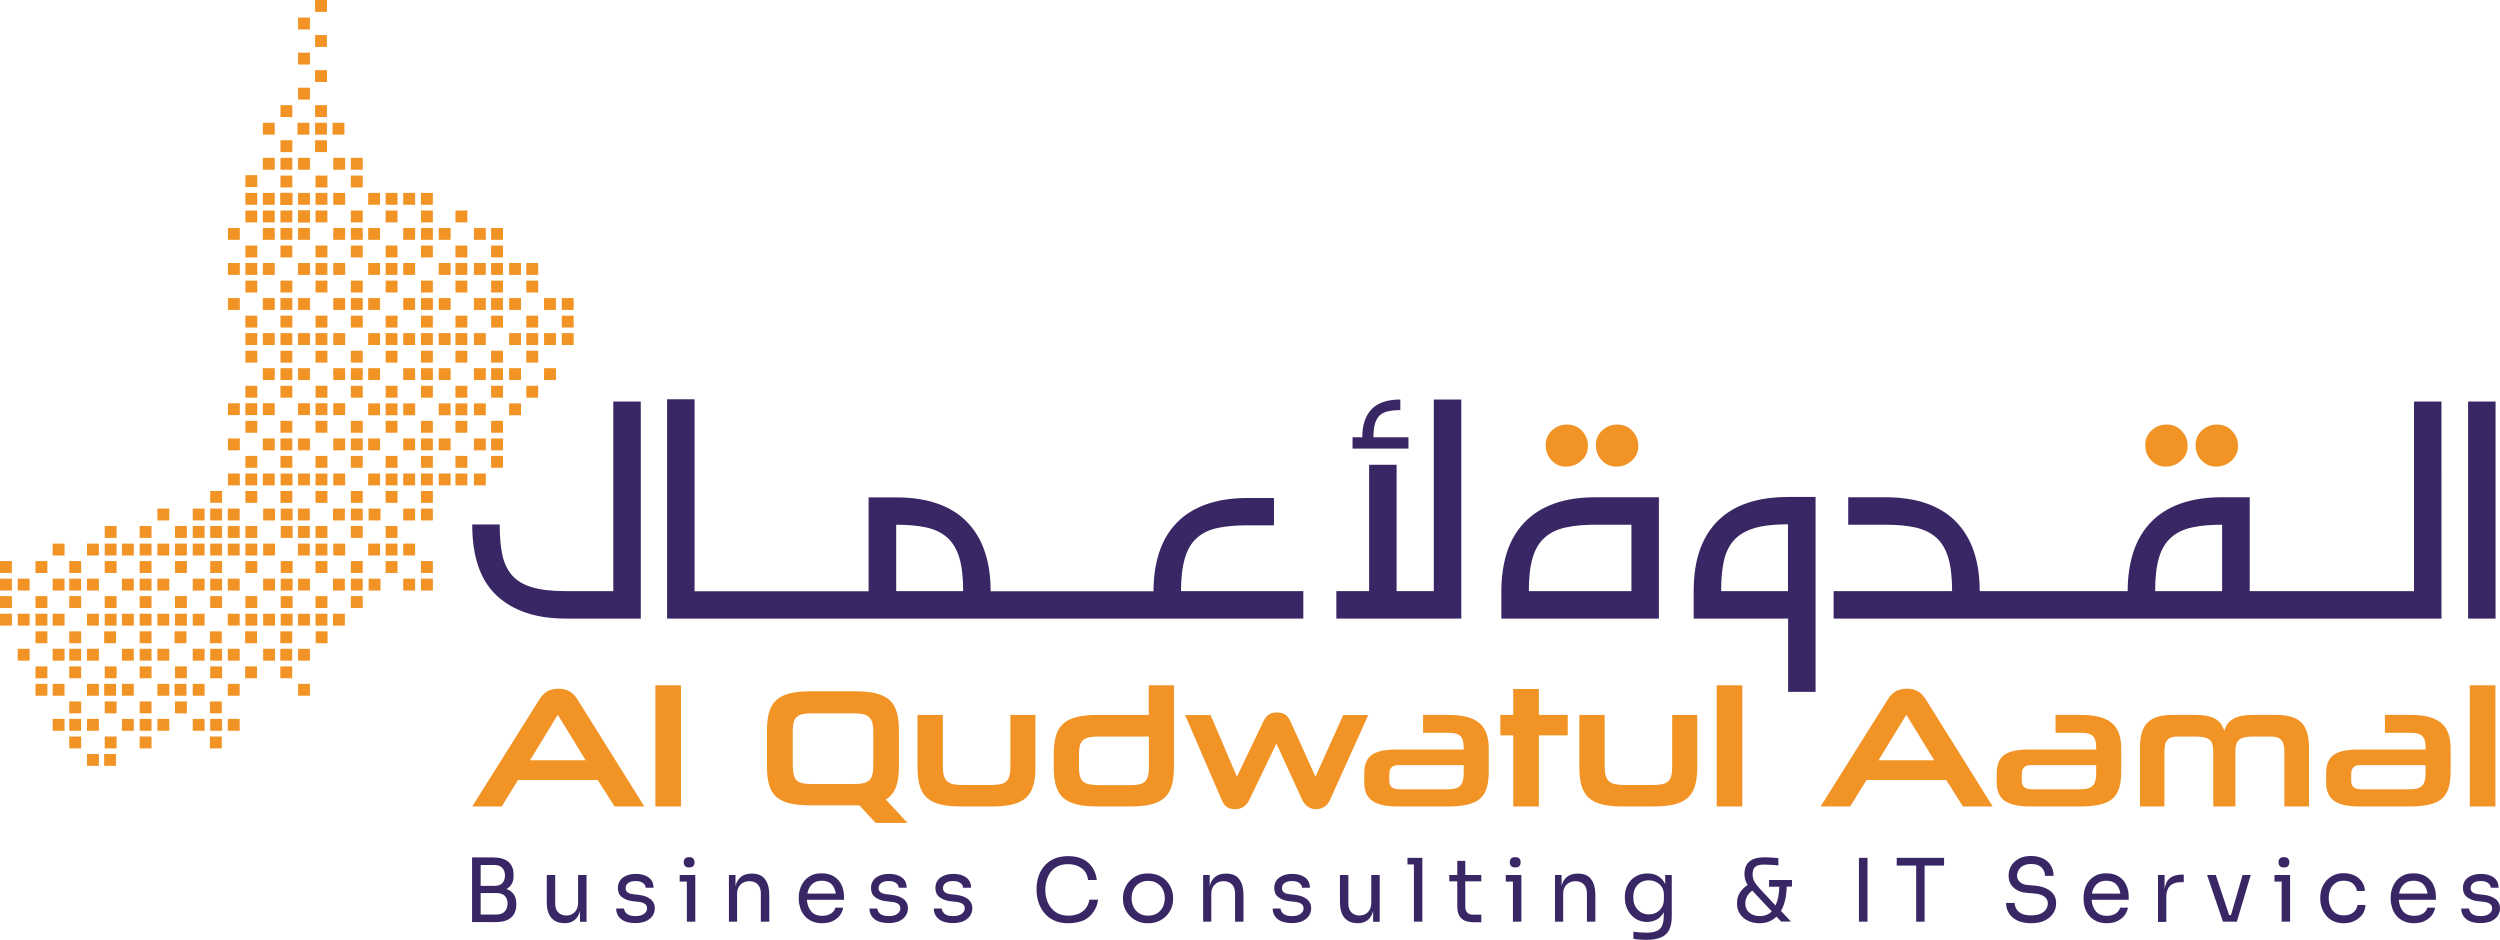 <svg xmlns="http://www.w3.org/2000/svg" xmlns:xlink="http://www.w3.org/1999/xlink" id="Layer_1" x="0px" y="0px" viewBox="0 0 174.71 65.68" style="enable-background:new 0 0 174.71 65.68;" xml:space="preserve"><style type="text/css">	.st0{fill:#F29325;}	.st1{fill:#392765;}</style><g>	<g>		<rect x="22.02" y="4.9" class="st0" width="0.83" height="0.83"></rect>		<rect x="22.02" y="2.45" class="st0" width="0.83" height="0.83"></rect>		<rect x="22.02" class="st0" width="0.83" height="0.83"></rect>		<g>			<g>				<rect x="22.02" y="7.35" class="st0" width="0.83" height="0.83"></rect>				<rect x="19.6" y="7.35" class="st0" width="0.83" height="0.83"></rect>			</g>		</g>		<rect x="20.83" y="6.13" class="st0" width="0.83" height="0.83"></rect>		<rect x="20.83" y="3.68" class="st0" width="0.83" height="0.83"></rect>		<rect x="20.83" y="1.23" class="st0" width="0.83" height="0.83"></rect>		<g>			<g>				<rect x="22.02" y="8.58" class="st0" width="0.83" height="0.83"></rect>				<g>					<rect x="23.24" y="8.58" class="st0" width="0.83" height="0.83"></rect>					<rect x="20.79" y="8.58" class="st0" width="0.83" height="0.83"></rect>					<rect x="18.37" y="8.58" class="st0" width="0.83" height="0.83"></rect>				</g>			</g>		</g>		<g>			<g>				<rect x="22.02" y="9.8" class="st0" width="0.83" height="0.83"></rect>				<rect x="19.6" y="9.8" class="st0" width="0.83" height="0.83"></rect>			</g>		</g>		<g>			<g>				<rect x="19.6" y="11.03" class="st0" width="0.83" height="0.83"></rect>				<rect x="20.83" y="11.03" class="st0" width="0.83" height="0.83"></rect>				<rect x="18.37" y="11.03" class="st0" width="0.83" height="0.83"></rect>				<rect x="24.52" y="11.03" class="st0" width="0.83" height="0.83"></rect>				<rect x="23.29" y="11.03" class="st0" width="0.83" height="0.83"></rect>			</g>		</g>		<g>			<g>				<rect x="19.6" y="17.16" class="st0" width="0.83" height="0.83"></rect>				<rect x="22.05" y="17.16" class="st0" width="0.83" height="0.83"></rect>				<rect x="24.52" y="17.16" class="st0" width="0.83" height="0.83"></rect>				<rect x="26.95" y="17.16" class="st0" width="0.83" height="0.83"></rect>				<rect x="29.42" y="17.16" class="st0" width="0.83" height="0.83"></rect>				<rect x="31.83" y="17.16" class="st0" width="0.83" height="0.83"></rect>				<rect x="34.32" y="17.16" class="st0" width="0.83" height="0.83"></rect>				<rect x="17.15" y="17.16" class="st0" width="0.83" height="0.83"></rect>			</g>		</g>		<g>			<g>				<rect x="15.93" y="20.83" class="st0" width="0.83" height="0.83"></rect>				<rect x="18.37" y="20.83" class="st0" width="0.83" height="0.83"></rect>				<rect x="19.6" y="20.83" class="st0" width="0.83" height="0.83"></rect>				<rect x="20.83" y="20.83" class="st0" width="0.83" height="0.83"></rect>				<rect x="23.29" y="20.83" class="st0" width="0.83" height="0.83"></rect>				<rect x="24.52" y="20.83" class="st0" width="0.83" height="0.83"></rect>				<rect x="25.73" y="20.83" class="st0" width="0.83" height="0.83"></rect>				<rect x="28.18" y="20.83" class="st0" width="0.83" height="0.83"></rect>				<rect x="29.42" y="20.83" class="st0" width="0.83" height="0.83"></rect>				<rect x="30.66" y="20.83" class="st0" width="0.83" height="0.83"></rect>				<rect x="33.12" y="20.83" class="st0" width="0.83" height="0.83"></rect>				<rect x="34.32" y="20.83" class="st0" width="0.83" height="0.83"></rect>				<rect x="35.58" y="20.83" class="st0" width="0.83" height="0.83"></rect>				<rect x="38.02" y="20.83" class="st0" width="0.83" height="0.83"></rect>				<rect x="39.26" y="20.83" class="st0" width="0.83" height="0.83"></rect>			</g>		</g>		<g>			<g>				<rect x="18.37" y="23.28" class="st0" width="0.83" height="0.83"></rect>				<rect x="17.15" y="23.28" class="st0" width="0.83" height="0.83"></rect>				<rect x="19.6" y="23.28" class="st0" width="0.83" height="0.83"></rect>				<rect x="20.83" y="23.28" class="st0" width="0.83" height="0.83"></rect>				<rect x="23.29" y="23.28" class="st0" width="0.83" height="0.83"></rect>				<rect x="22.05" y="23.28" class="st0" width="0.83" height="0.83"></rect>				<rect x="25.73" y="23.28" class="st0" width="0.83" height="0.83"></rect>				<rect x="28.18" y="23.28" class="st0" width="0.83" height="0.83"></rect>				<rect x="26.95" y="23.28" class="st0" width="0.83" height="0.83"></rect>				<rect x="29.42" y="23.28" class="st0" width="0.83" height="0.83"></rect>				<rect x="30.66" y="23.28" class="st0" width="0.83" height="0.83"></rect>				<rect x="33.12" y="23.28" class="st0" width="0.83" height="0.83"></rect>				<rect x="31.83" y="23.28" class="st0" width="0.83" height="0.83"></rect>				<rect x="35.58" y="23.28" class="st0" width="0.83" height="0.83"></rect>				<rect x="38.02" y="23.28" class="st0" width="0.83" height="0.83"></rect>				<rect x="36.78" y="23.28" class="st0" width="0.83" height="0.83"></rect>				<rect x="39.26" y="23.28" class="st0" width="0.83" height="0.83"></rect>			</g>		</g>		<g>			<g>				<rect x="18.37" y="28.18" class="st0" width="0.83" height="0.83"></rect>				<rect x="17.15" y="28.18" class="st0" width="0.83" height="0.83"></rect>				<rect x="15.93" y="28.18" class="st0" width="0.83" height="0.83"></rect>				<rect x="20.83" y="28.18" class="st0" width="0.83" height="0.83"></rect>				<rect x="23.29" y="28.18" class="st0" width="0.83" height="0.83"></rect>				<rect x="22.05" y="28.18" class="st0" width="0.83" height="0.83"></rect>				<rect x="25.73" y="28.19" class="st0" width="0.83" height="0.83"></rect>				<rect x="28.18" y="28.19" class="st0" width="0.83" height="0.83"></rect>				<rect x="26.95" y="28.19" class="st0" width="0.83" height="0.83"></rect>				<rect x="30.66" y="28.19" class="st0" width="0.83" height="0.83"></rect>				<rect x="33.12" y="28.19" class="st0" width="0.83" height="0.83"></rect>				<rect x="31.83" y="28.19" class="st0" width="0.83" height="0.83"></rect>				<rect x="35.58" y="28.19" class="st0" width="0.83" height="0.83"></rect>			</g>		</g>		<g>			<g>				<rect x="13.47" y="35.54" class="st0" width="0.83" height="0.83"></rect>				<rect x="11" y="35.54" class="st0" width="0.83" height="0.83"></rect>				<rect x="15.92" y="35.54" class="st0" width="0.83" height="0.83"></rect>				<rect x="14.69" y="35.54" class="st0" width="0.83" height="0.83"></rect>				<rect x="18.39" y="35.54" class="st0" width="0.83" height="0.83"></rect>				<rect x="20.82" y="35.54" class="st0" width="0.83" height="0.83"></rect>				<rect x="19.62" y="35.54" class="st0" width="0.83" height="0.83"></rect>				<rect x="23.27" y="35.54" class="st0" width="0.83" height="0.83"></rect>				<rect x="25.76" y="35.54" class="st0" width="0.83" height="0.83"></rect>				<rect x="24.52" y="35.54" class="st0" width="0.83" height="0.83"></rect>				<rect x="29.42" y="35.54" class="st0" width="0.83" height="0.83"></rect>				<rect x="28.18" y="35.54" class="st0" width="0.83" height="0.83"></rect>			</g>		</g>		<g>			<g>				<rect x="29.42" y="39.21" class="st0" width="0.83" height="0.83"></rect>				<rect x="26.95" y="39.21" class="st0" width="0.83" height="0.83"></rect>				<rect x="24.52" y="39.21" class="st0" width="0.83" height="0.83"></rect>				<rect x="22.05" y="39.21" class="st0" width="0.83" height="0.83"></rect>				<rect x="19.62" y="39.21" class="st0" width="0.83" height="0.83"></rect>				<rect x="17.15" y="39.21" class="st0" width="0.83" height="0.83"></rect>				<rect x="14.69" y="39.21" class="st0" width="0.83" height="0.83"></rect>				<rect x="12.23" y="39.21" class="st0" width="0.83" height="0.83"></rect>				<rect x="9.76" y="39.21" class="st0" width="0.83" height="0.83"></rect>				<rect x="7.32" y="39.21" class="st0" width="0.83" height="0.83"></rect>				<rect x="4.84" y="39.21" class="st0" width="0.83" height="0.83"></rect>				<rect x="2.48" y="39.21" class="st0" width="0.83" height="0.83"></rect>				<rect y="39.21" class="st0" width="0.83" height="0.83"></rect>			</g>		</g>		<g>			<g>				<rect x="24.52" y="41.66" class="st0" width="0.83" height="0.83"></rect>				<rect x="22.05" y="41.66" class="st0" width="0.83" height="0.83"></rect>				<rect x="19.62" y="41.66" class="st0" width="0.83" height="0.83"></rect>				<rect y="41.66" class="st0" width="0.83" height="0.83"></rect>				<rect x="2.48" y="41.66" class="st0" width="0.83" height="0.83"></rect>				<rect x="4.84" y="41.66" class="st0" width="0.83" height="0.83"></rect>				<rect x="7.32" y="41.66" class="st0" width="0.83" height="0.83"></rect>				<rect x="9.76" y="41.66" class="st0" width="0.83" height="0.83"></rect>				<rect x="12.23" y="41.66" class="st0" width="0.83" height="0.83"></rect>				<rect x="14.69" y="41.66" class="st0" width="0.83" height="0.83"></rect>				<rect x="17.15" y="41.66" class="st0" width="0.83" height="0.83"></rect>			</g>		</g>		<g>			<g>				<rect x="6.08" y="52.69" class="st0" width="0.83" height="0.83"></rect>				<rect x="7.28" y="52.69" class="st0" width="0.83" height="0.83"></rect>			</g>		</g>		<g>			<g>				<rect x="4.84" y="51.47" class="st0" width="0.83" height="0.83"></rect>				<rect x="7.32" y="51.47" class="st0" width="0.83" height="0.83"></rect>				<rect x="9.76" y="51.47" class="st0" width="0.83" height="0.83"></rect>				<rect x="14.67" y="51.47" class="st0" width="0.83" height="0.83"></rect>			</g>		</g>		<g>			<g>				<rect x="3.68" y="50.24" class="st0" width="0.83" height="0.83"></rect>				<rect x="4.84" y="50.24" class="st0" width="0.83" height="0.83"></rect>				<rect x="6.08" y="50.24" class="st0" width="0.83" height="0.83"></rect>				<rect x="8.52" y="50.24" class="st0" width="0.83" height="0.83"></rect>				<rect x="9.76" y="50.24" class="st0" width="0.83" height="0.83"></rect>				<rect x="11" y="50.24" class="st0" width="0.83" height="0.83"></rect>				<rect x="13.47" y="50.24" class="st0" width="0.83" height="0.83"></rect>				<rect x="14.69" y="50.24" class="st0" width="0.83" height="0.83"></rect>				<rect x="15.92" y="50.24" class="st0" width="0.83" height="0.83"></rect>			</g>		</g>		<g>			<g>				<rect x="4.84" y="49.02" class="st0" width="0.83" height="0.83"></rect>				<rect x="7.32" y="49.02" class="st0" width="0.83" height="0.83"></rect>				<rect x="9.76" y="49.02" class="st0" width="0.83" height="0.83"></rect>				<rect x="12.23" y="49.02" class="st0" width="0.83" height="0.83"></rect>				<rect x="14.67" y="49.02" class="st0" width="0.83" height="0.83"></rect>			</g>		</g>		<g>			<g>				<rect x="2.48" y="47.79" class="st0" width="0.83" height="0.83"></rect>				<rect x="3.68" y="47.79" class="st0" width="0.83" height="0.83"></rect>				<rect x="6.08" y="47.79" class="st0" width="0.83" height="0.83"></rect>				<rect x="7.28" y="47.79" class="st0" width="0.83" height="0.83"></rect>				<rect x="8.52" y="47.79" class="st0" width="0.83" height="0.83"></rect>				<rect x="11" y="47.79" class="st0" width="0.83" height="0.83"></rect>				<rect x="12.2" y="47.79" class="st0" width="0.83" height="0.83"></rect>				<rect x="13.47" y="47.79" class="st0" width="0.83" height="0.83"></rect>				<rect x="15.92" y="47.79" class="st0" width="0.83" height="0.83"></rect>				<rect x="20.83" y="47.79" class="st0" width="0.83" height="0.83"></rect>			</g>		</g>		<g>			<g>				<rect x="2.48" y="46.57" class="st0" width="0.83" height="0.83"></rect>				<rect x="4.84" y="46.57" class="st0" width="0.83" height="0.83"></rect>				<rect x="7.32" y="46.57" class="st0" width="0.83" height="0.83"></rect>				<rect x="9.76" y="46.57" class="st0" width="0.83" height="0.83"></rect>				<rect x="12.23" y="46.57" class="st0" width="0.83" height="0.83"></rect>				<rect x="14.69" y="46.57" class="st0" width="0.83" height="0.83"></rect>				<rect x="17.13" y="46.57" class="st0" width="0.83" height="0.83"></rect>				<rect x="19.59" y="46.57" class="st0" width="0.83" height="0.83"></rect>			</g>		</g>		<g>			<g>				<rect x="1.24" y="45.34" class="st0" width="0.83" height="0.83"></rect>				<rect x="3.68" y="45.34" class="st0" width="0.83" height="0.83"></rect>				<rect x="4.84" y="45.34" class="st0" width="0.83" height="0.83"></rect>				<rect x="6.08" y="45.34" class="st0" width="0.83" height="0.83"></rect>				<rect x="8.52" y="45.34" class="st0" width="0.83" height="0.83"></rect>				<rect x="9.76" y="45.34" class="st0" width="0.83" height="0.83"></rect>				<rect x="11" y="45.34" class="st0" width="0.83" height="0.83"></rect>				<rect x="13.47" y="45.34" class="st0" width="0.83" height="0.83"></rect>				<rect x="14.69" y="45.34" class="st0" width="0.83" height="0.83"></rect>				<rect x="15.92" y="45.34" class="st0" width="0.83" height="0.83"></rect>				<rect x="18.39" y="45.34" class="st0" width="0.83" height="0.83"></rect>				<rect x="19.59" y="45.34" class="st0" width="0.83" height="0.83"></rect>				<rect x="20.83" y="45.34" class="st0" width="0.83" height="0.83"></rect>			</g>		</g>		<g>			<g>				<rect x="22.06" y="44.12" class="st0" width="0.83" height="0.83"></rect>				<rect x="2.48" y="44.12" class="st0" width="0.83" height="0.83"></rect>				<rect x="4.84" y="44.12" class="st0" width="0.83" height="0.83"></rect>				<rect x="7.28" y="44.12" class="st0" width="0.83" height="0.83"></rect>				<rect x="9.76" y="44.12" class="st0" width="0.83" height="0.83"></rect>				<rect x="12.2" y="44.12" class="st0" width="0.83" height="0.83"></rect>				<rect x="14.67" y="44.12" class="st0" width="0.83" height="0.83"></rect>				<rect x="17.13" y="44.12" class="st0" width="0.83" height="0.83"></rect>				<rect x="19.59" y="44.12" class="st0" width="0.83" height="0.83"></rect>			</g>		</g>		<g>			<g>				<rect y="42.89" class="st0" width="0.83" height="0.83"></rect>				<rect x="1.24" y="42.89" class="st0" width="0.83" height="0.83"></rect>				<rect x="2.48" y="42.89" class="st0" width="0.83" height="0.83"></rect>				<rect x="3.68" y="42.89" class="st0" width="0.83" height="0.83"></rect>				<rect x="6.08" y="42.89" class="st0" width="0.83" height="0.83"></rect>				<rect x="7.32" y="42.89" class="st0" width="0.83" height="0.83"></rect>				<rect x="8.52" y="42.89" class="st0" width="0.83" height="0.83"></rect>				<rect x="9.76" y="42.89" class="st0" width="0.83" height="0.83"></rect>				<rect x="11" y="42.89" class="st0" width="0.83" height="0.83"></rect>				<rect x="12.23" y="42.89" class="st0" width="0.83" height="0.83"></rect>				<rect x="13.47" y="42.89" class="st0" width="0.83" height="0.83"></rect>				<rect x="15.92" y="42.89" class="st0" width="0.83" height="0.83"></rect>				<rect x="18.39" y="42.89" class="st0" width="0.83" height="0.83"></rect>				<rect x="17.15" y="42.89" class="st0" width="0.83" height="0.83"></rect>				<rect x="19.62" y="42.89" class="st0" width="0.83" height="0.83"></rect>				<rect x="20.83" y="42.89" class="st0" width="0.83" height="0.83"></rect>				<rect x="22.05" y="42.89" class="st0" width="0.83" height="0.83"></rect>				<rect x="23.27" y="42.89" class="st0" width="0.83" height="0.83"></rect>			</g>		</g>		<g>			<g>				<rect y="40.44" class="st0" width="0.83" height="0.83"></rect>				<rect x="1.24" y="40.44" class="st0" width="0.83" height="0.83"></rect>				<rect x="3.68" y="40.44" class="st0" width="0.83" height="0.83"></rect>				<rect x="4.84" y="40.44" class="st0" width="0.83" height="0.83"></rect>				<rect x="6.08" y="40.44" class="st0" width="0.83" height="0.83"></rect>				<rect x="8.52" y="40.44" class="st0" width="0.83" height="0.83"></rect>				<rect x="9.76" y="40.44" class="st0" width="0.83" height="0.83"></rect>				<rect x="11" y="40.44" class="st0" width="0.83" height="0.83"></rect>				<rect x="13.47" y="40.44" class="st0" width="0.83" height="0.83"></rect>				<rect x="14.69" y="40.44" class="st0" width="0.83" height="0.83"></rect>				<rect x="15.92" y="40.44" class="st0" width="0.83" height="0.83"></rect>				<rect x="18.39" y="40.44" class="st0" width="0.83" height="0.83"></rect>				<rect x="19.62" y="40.44" class="st0" width="0.83" height="0.83"></rect>				<rect x="20.83" y="40.44" class="st0" width="0.83" height="0.83"></rect>				<rect x="23.27" y="40.44" class="st0" width="0.83" height="0.83"></rect>				<rect x="24.52" y="40.44" class="st0" width="0.83" height="0.83"></rect>				<rect x="25.76" y="40.44" class="st0" width="0.83" height="0.83"></rect>				<rect x="28.18" y="40.44" class="st0" width="0.83" height="0.83"></rect>				<rect x="29.42" y="40.44" class="st0" width="0.83" height="0.83"></rect>			</g>		</g>		<g>			<g>				<rect x="15.92" y="37.99" class="st0" width="0.83" height="0.83"></rect>				<rect x="17.15" y="37.99" class="st0" width="0.83" height="0.83"></rect>				<rect x="18.39" y="37.99" class="st0" width="0.83" height="0.83"></rect>				<rect x="20.82" y="37.99" class="st0" width="0.83" height="0.83"></rect>				<rect x="22.05" y="37.99" class="st0" width="0.83" height="0.83"></rect>				<rect x="23.29" y="37.99" class="st0" width="0.83" height="0.83"></rect>				<rect x="25.73" y="37.99" class="st0" width="0.83" height="0.83"></rect>				<rect x="26.95" y="37.99" class="st0" width="0.83" height="0.83"></rect>				<rect x="28.18" y="37.99" class="st0" width="0.83" height="0.83"></rect>				<rect x="14.69" y="37.99" class="st0" width="0.83" height="0.83"></rect>				<rect x="13.47" y="37.99" class="st0" width="0.83" height="0.83"></rect>				<rect x="12.23" y="37.99" class="st0" width="0.83" height="0.83"></rect>				<rect x="11" y="37.99" class="st0" width="0.83" height="0.83"></rect>				<rect x="9.76" y="37.99" class="st0" width="0.83" height="0.83"></rect>				<rect x="8.52" y="37.99" class="st0" width="0.83" height="0.83"></rect>				<rect x="7.32" y="37.99" class="st0" width="0.83" height="0.83"></rect>				<rect x="6.08" y="37.99" class="st0" width="0.83" height="0.83"></rect>				<rect x="3.68" y="37.99" class="st0" width="0.83" height="0.83"></rect>			</g>		</g>		<g>			<g>				<rect x="13.47" y="36.76" class="st0" width="0.83" height="0.83"></rect>				<rect x="12.23" y="36.76" class="st0" width="0.83" height="0.83"></rect>				<rect x="9.76" y="36.76" class="st0" width="0.83" height="0.83"></rect>				<rect x="7.32" y="36.76" class="st0" width="0.83" height="0.83"></rect>				<rect x="15.92" y="36.76" class="st0" width="0.83" height="0.83"></rect>				<rect x="14.69" y="36.76" class="st0" width="0.83" height="0.83"></rect>				<rect x="17.15" y="36.76" class="st0" width="0.83" height="0.83"></rect>				<rect x="20.82" y="36.76" class="st0" width="0.83" height="0.83"></rect>				<rect x="19.62" y="36.76" class="st0" width="0.83" height="0.83"></rect>				<rect x="22.05" y="36.76" class="st0" width="0.83" height="0.83"></rect>				<rect x="26.95" y="36.76" class="st0" width="0.83" height="0.83"></rect>				<rect x="24.52" y="36.76" class="st0" width="0.83" height="0.83"></rect>			</g>		</g>		<g>			<g>				<rect x="18.37" y="30.64" class="st0" width="0.83" height="0.83"></rect>				<rect x="15.93" y="30.64" class="st0" width="0.83" height="0.83"></rect>				<rect x="20.83" y="30.64" class="st0" width="0.83" height="0.83"></rect>				<rect x="19.6" y="30.64" class="st0" width="0.83" height="0.83"></rect>				<rect x="23.29" y="30.64" class="st0" width="0.83" height="0.83"></rect>				<rect x="25.73" y="30.64" class="st0" width="0.83" height="0.83"></rect>				<rect x="24.52" y="30.64" class="st0" width="0.83" height="0.83"></rect>				<rect x="28.18" y="30.64" class="st0" width="0.83" height="0.83"></rect>				<rect x="30.66" y="30.64" class="st0" width="0.83" height="0.83"></rect>				<rect x="29.42" y="30.64" class="st0" width="0.83" height="0.83"></rect>				<rect x="33.12" y="30.64" class="st0" width="0.83" height="0.83"></rect>				<rect x="34.32" y="30.64" class="st0" width="0.83" height="0.83"></rect>			</g>		</g>		<g>			<g>				<rect x="17.15" y="19.61" class="st0" width="0.83" height="0.83"></rect>				<rect x="19.6" y="19.61" class="st0" width="0.83" height="0.83"></rect>				<rect x="22.05" y="19.61" class="st0" width="0.83" height="0.83"></rect>				<rect x="24.52" y="19.61" class="st0" width="0.83" height="0.83"></rect>				<rect x="26.95" y="19.61" class="st0" width="0.83" height="0.83"></rect>				<rect x="29.42" y="19.61" class="st0" width="0.83" height="0.83"></rect>				<rect x="31.83" y="19.61" class="st0" width="0.83" height="0.83"></rect>				<rect x="34.32" y="19.61" class="st0" width="0.83" height="0.83"></rect>				<rect x="36.78" y="19.61" class="st0" width="0.83" height="0.83"></rect>			</g>		</g>		<g>			<g>				<rect x="39.26" y="22.06" class="st0" width="0.83" height="0.83"></rect>				<rect x="19.6" y="22.06" class="st0" width="0.83" height="0.83"></rect>				<rect x="17.15" y="22.06" class="st0" width="0.83" height="0.83"></rect>				<rect x="22.05" y="22.06" class="st0" width="0.83" height="0.83"></rect>				<rect x="24.52" y="22.06" class="st0" width="0.83" height="0.83"></rect>				<rect x="26.95" y="22.06" class="st0" width="0.83" height="0.83"></rect>				<rect x="29.42" y="22.06" class="st0" width="0.83" height="0.83"></rect>				<rect x="31.83" y="22.06" class="st0" width="0.83" height="0.83"></rect>				<rect x="34.32" y="22.06" class="st0" width="0.83" height="0.83"></rect>				<rect x="36.78" y="22.06" class="st0" width="0.83" height="0.83"></rect>			</g>		</g>		<g>			<g>				<rect x="19.6" y="24.51" class="st0" width="0.83" height="0.83"></rect>				<rect x="17.15" y="24.51" class="st0" width="0.83" height="0.83"></rect>				<rect x="22.05" y="24.51" class="st0" width="0.83" height="0.83"></rect>				<rect x="24.52" y="24.51" class="st0" width="0.83" height="0.83"></rect>				<rect x="26.95" y="24.51" class="st0" width="0.83" height="0.83"></rect>				<rect x="29.42" y="24.51" class="st0" width="0.83" height="0.83"></rect>				<rect x="31.83" y="24.51" class="st0" width="0.83" height="0.83"></rect>				<rect x="34.32" y="24.51" class="st0" width="0.83" height="0.83"></rect>				<rect x="36.78" y="24.51" class="st0" width="0.83" height="0.83"></rect>			</g>		</g>		<g>			<g>				<rect x="18.37" y="25.73" class="st0" width="0.83" height="0.83"></rect>				<rect x="19.6" y="25.73" class="st0" width="0.83" height="0.83"></rect>				<rect x="20.83" y="25.73" class="st0" width="0.83" height="0.83"></rect>				<rect x="23.29" y="25.73" class="st0" width="0.83" height="0.83"></rect>				<rect x="25.73" y="25.73" class="st0" width="0.83" height="0.83"></rect>				<rect x="28.18" y="25.73" class="st0" width="0.83" height="0.83"></rect>				<rect x="29.42" y="25.73" class="st0" width="0.83" height="0.83"></rect>				<rect x="30.66" y="25.73" class="st0" width="0.83" height="0.83"></rect>				<rect x="33.12" y="25.73" class="st0" width="0.83" height="0.83"></rect>				<rect x="35.58" y="25.73" class="st0" width="0.83" height="0.83"></rect>				<rect x="38.02" y="25.73" class="st0" width="0.83" height="0.83"></rect>				<rect x="24.52" y="25.73" class="st0" width="0.83" height="0.83"></rect>				<rect x="34.32" y="25.73" class="st0" width="0.83" height="0.83"></rect>			</g>		</g>		<g>			<g>				<rect x="19.6" y="29.41" class="st0" width="0.83" height="0.83"></rect>				<rect x="17.15" y="29.41" class="st0" width="0.83" height="0.83"></rect>				<rect x="22.05" y="29.41" class="st0" width="0.83" height="0.83"></rect>				<rect x="24.52" y="29.41" class="st0" width="0.83" height="0.83"></rect>				<rect x="26.95" y="29.41" class="st0" width="0.83" height="0.83"></rect>				<rect x="29.42" y="29.41" class="st0" width="0.83" height="0.83"></rect>				<rect x="31.83" y="29.41" class="st0" width="0.83" height="0.83"></rect>				<rect x="34.32" y="29.41" class="st0" width="0.83" height="0.83"></rect>			</g>		</g>		<g>			<g>				<rect x="19.6" y="31.86" class="st0" width="0.83" height="0.83"></rect>				<rect x="17.15" y="31.86" class="st0" width="0.83" height="0.83"></rect>				<rect x="22.05" y="31.86" class="st0" width="0.83" height="0.83"></rect>				<rect x="24.52" y="31.86" class="st0" width="0.83" height="0.83"></rect>				<rect x="26.95" y="31.86" class="st0" width="0.83" height="0.83"></rect>				<rect x="29.42" y="31.86" class="st0" width="0.83" height="0.83"></rect>				<rect x="31.83" y="31.86" class="st0" width="0.83" height="0.83"></rect>				<rect x="34.32" y="31.86" class="st0" width="0.83" height="0.83"></rect>			</g>		</g>		<g>			<g>				<rect x="19.6" y="34.31" class="st0" width="0.83" height="0.83"></rect>				<rect x="17.15" y="34.31" class="st0" width="0.83" height="0.83"></rect>				<rect x="14.69" y="34.31" class="st0" width="0.83" height="0.83"></rect>				<rect x="22.05" y="34.31" class="st0" width="0.83" height="0.83"></rect>				<rect x="24.52" y="34.31" class="st0" width="0.83" height="0.83"></rect>				<rect x="26.95" y="34.31" class="st0" width="0.83" height="0.83"></rect>				<rect x="29.42" y="34.31" class="st0" width="0.83" height="0.83"></rect>			</g>		</g>		<g>			<g>				<rect x="18.37" y="33.09" class="st0" width="0.83" height="0.83"></rect>				<rect x="17.15" y="33.09" class="st0" width="0.83" height="0.83"></rect>				<rect x="15.93" y="33.09" class="st0" width="0.83" height="0.83"></rect>				<rect x="20.83" y="33.09" class="st0" width="0.83" height="0.83"></rect>				<rect x="19.61" y="33.09" class="st0" width="0.83" height="0.83"></rect>				<rect x="23.29" y="33.09" class="st0" width="0.83" height="0.83"></rect>				<rect x="22.05" y="33.09" class="st0" width="0.83" height="0.83"></rect>				<rect x="25.73" y="33.09" class="st0" width="0.83" height="0.83"></rect>				<rect x="28.18" y="33.09" class="st0" width="0.83" height="0.83"></rect>				<rect x="26.95" y="33.09" class="st0" width="0.83" height="0.83"></rect>				<rect x="30.66" y="33.09" class="st0" width="0.83" height="0.83"></rect>				<rect x="33.12" y="33.09" class="st0" width="0.83" height="0.83"></rect>				<rect x="31.83" y="33.09" class="st0" width="0.83" height="0.83"></rect>				<rect x="29.42" y="33.09" class="st0" width="0.83" height="0.83"></rect>			</g>		</g>		<g>			<g>				<rect x="19.6" y="26.96" class="st0" width="0.83" height="0.83"></rect>				<rect x="17.15" y="26.96" class="st0" width="0.83" height="0.83"></rect>				<rect x="22.05" y="26.96" class="st0" width="0.83" height="0.83"></rect>				<rect x="24.52" y="26.96" class="st0" width="0.83" height="0.83"></rect>				<rect x="26.95" y="26.96" class="st0" width="0.83" height="0.83"></rect>				<rect x="29.42" y="26.96" class="st0" width="0.83" height="0.83"></rect>				<rect x="31.83" y="26.96" class="st0" width="0.83" height="0.83"></rect>				<rect x="34.32" y="26.96" class="st0" width="0.83" height="0.83"></rect>				<rect x="36.78" y="26.96" class="st0" width="0.83" height="0.83"></rect>			</g>		</g>		<g>			<g>				<rect x="15.93" y="18.38" class="st0" width="0.83" height="0.83"></rect>				<rect x="17.15" y="18.38" class="st0" width="0.83" height="0.83"></rect>				<rect x="18.37" y="18.38" class="st0" width="0.83" height="0.83"></rect>				<rect x="20.83" y="18.38" class="st0" width="0.83" height="0.83"></rect>				<rect x="22.05" y="18.38" class="st0" width="0.83" height="0.83"></rect>				<rect x="23.29" y="18.38" class="st0" width="0.83" height="0.83"></rect>				<rect x="25.73" y="18.38" class="st0" width="0.83" height="0.83"></rect>				<rect x="26.95" y="18.38" class="st0" width="0.83" height="0.83"></rect>				<rect x="28.18" y="18.38" class="st0" width="0.83" height="0.83"></rect>				<rect x="30.66" y="18.38" class="st0" width="0.83" height="0.83"></rect>				<rect x="31.83" y="18.38" class="st0" width="0.83" height="0.83"></rect>				<rect x="33.12" y="18.38" class="st0" width="0.83" height="0.83"></rect>				<rect x="34.32" y="18.38" class="st0" width="0.83" height="0.83"></rect>				<rect x="35.58" y="18.38" class="st0" width="0.83" height="0.83"></rect>				<rect x="36.78" y="18.38" class="st0" width="0.83" height="0.83"></rect>			</g>		</g>		<g>			<g>				<rect x="19.6" y="15.93" class="st0" width="0.83" height="0.83"></rect>				<rect x="18.37" y="15.93" class="st0" width="0.83" height="0.83"></rect>				<rect x="20.83" y="15.93" class="st0" width="0.83" height="0.83"></rect>				<rect x="23.29" y="15.93" class="st0" width="0.83" height="0.83"></rect>				<rect x="24.52" y="15.93" class="st0" width="0.83" height="0.83"></rect>				<rect x="25.73" y="15.93" class="st0" width="0.83" height="0.83"></rect>				<rect x="28.18" y="15.93" class="st0" width="0.83" height="0.83"></rect>				<rect x="29.42" y="15.93" class="st0" width="0.83" height="0.83"></rect>				<rect x="30.66" y="15.93" class="st0" width="0.83" height="0.83"></rect>				<rect x="33.12" y="15.93" class="st0" width="0.83" height="0.83"></rect>				<rect x="34.32" y="15.93" class="st0" width="0.83" height="0.83"></rect>				<rect x="15.93" y="15.93" class="st0" width="0.83" height="0.83"></rect>			</g>		</g>		<g>			<g>				<rect x="19.6" y="14.71" class="st0" width="0.83" height="0.83"></rect>				<rect x="20.83" y="14.71" class="st0" width="0.83" height="0.83"></rect>				<rect x="18.37" y="14.71" class="st0" width="0.83" height="0.83"></rect>				<rect x="20.83" y="14.71" class="st0" width="0.83" height="0.83"></rect>				<rect x="26.95" y="14.71" class="st0" width="0.83" height="0.83"></rect>				<rect x="24.52" y="14.71" class="st0" width="0.83" height="0.83"></rect>				<rect x="22.05" y="14.71" class="st0" width="0.83" height="0.83"></rect>				<rect x="29.42" y="14.71" class="st0" width="0.83" height="0.83"></rect>				<rect x="31.83" y="14.71" class="st0" width="0.83" height="0.83"></rect>				<rect x="17.15" y="14.71" class="st0" width="0.83" height="0.83"></rect>			</g>		</g>		<g>			<g>				<rect x="19.6" y="13.48" class="st0" width="0.83" height="0.83"></rect>				<rect x="20.83" y="13.48" class="st0" width="0.83" height="0.83"></rect>				<rect x="22.05" y="13.48" class="st0" width="0.83" height="0.83"></rect>				<rect x="23.29" y="13.48" class="st0" width="0.83" height="0.83"></rect>				<rect x="19.6" y="13.48" class="st0" width="0.83" height="0.83"></rect>				<rect x="26.95" y="13.48" class="st0" width="0.83" height="0.83"></rect>				<rect x="28.18" y="13.48" class="st0" width="0.83" height="0.83"></rect>				<rect x="29.42" y="13.48" class="st0" width="0.83" height="0.83"></rect>				<rect x="25.73" y="13.48" class="st0" width="0.83" height="0.83"></rect>				<rect x="17.15" y="13.48" class="st0" width="0.83" height="0.83"></rect>				<rect x="18.37" y="13.48" class="st0" width="0.83" height="0.83"></rect>			</g>		</g>		<g>			<g>				<rect x="19.6" y="12.27" class="st0" width="0.83" height="0.83"></rect>				<rect x="24.52" y="12.27" class="st0" width="0.83" height="0.83"></rect>				<rect x="22.05" y="12.27" class="st0" width="0.83" height="0.83"></rect>				<g>					<g>						<rect x="17.15" y="12.24" class="st0" width="0.83" height="0.83"></rect>					</g>				</g>			</g>		</g>	</g>	<path class="st0" d="M109.44,32.61c0.41,0,0.77-0.14,1.07-0.41c0.3-0.27,0.46-0.61,0.46-1.01c0.01-0.41-0.12-0.76-0.39-1.06   c-0.27-0.3-0.61-0.45-1.03-0.46c-0.42-0.01-0.77,0.12-1.07,0.39c-0.3,0.27-0.46,0.61-0.46,1.03c-0.01,0.41,0.12,0.77,0.4,1.07   C108.68,32.46,109.02,32.61,109.44,32.61z"></path>	<path class="st0" d="M112.96,32.61c0.41,0,0.77-0.14,1.07-0.41c0.3-0.27,0.46-0.61,0.46-1.01c0.01-0.41-0.12-0.76-0.4-1.06   c-0.27-0.3-0.61-0.45-1.03-0.46c-0.42-0.01-0.77,0.12-1.07,0.39c-0.3,0.27-0.46,0.61-0.46,1.03c-0.01,0.41,0.12,0.77,0.4,1.07   C112.2,32.46,112.55,32.61,112.96,32.61z"></path>	<path class="st0" d="M154.87,32.61c0.41,0,0.77-0.14,1.07-0.41c0.3-0.27,0.46-0.61,0.46-1.01c0.01-0.41-0.12-0.76-0.4-1.06   c-0.27-0.3-0.61-0.45-1.03-0.46c-0.41-0.01-0.77,0.12-1.07,0.39c-0.3,0.27-0.46,0.61-0.46,1.03c-0.01,0.41,0.12,0.77,0.4,1.07   C154.12,32.46,154.46,32.61,154.87,32.61z"></path>	<path class="st0" d="M151.35,32.61c0.41,0,0.77-0.14,1.07-0.41c0.3-0.27,0.46-0.61,0.46-1.01c0.01-0.41-0.12-0.76-0.4-1.06   c-0.27-0.3-0.61-0.45-1.03-0.46c-0.41-0.01-0.77,0.12-1.07,0.39c-0.3,0.27-0.46,0.61-0.46,1.03c-0.01,0.41,0.12,0.77,0.4,1.07   C150.59,32.46,150.93,32.61,151.35,32.61z"></path>	<g>		<path class="st1" d="M42.85,41.31h-3.32c-0.96,0-1.75-0.09-2.35-0.27c-0.6-0.18-1.07-0.46-1.4-0.84    c-0.33-0.38-0.56-0.87-0.68-1.45s-0.18-1.29-0.18-2.1h-1.92c0,2.27,0.58,3.93,1.73,4.99c1.15,1.06,2.75,1.59,4.8,1.59h5.25V28.06    h-1.92V41.31z"></path>		<path class="st1" d="M82.81,38.99c0.18-0.6,0.46-1.07,0.85-1.41c0.38-0.34,0.87-0.57,1.46-0.69c0.59-0.12,1.29-0.18,2.1-0.18h1.81    V34.8h-1.81c-1.13,0-2.11,0.15-2.94,0.45c-0.83,0.3-1.52,0.73-2.06,1.3c-0.54,0.56-0.95,1.25-1.21,2.05    c-0.26,0.8-0.4,1.71-0.4,2.72h-7.94h0h-3.44c0-1.02-0.13-1.94-0.4-2.74c-0.26-0.8-0.67-1.49-1.21-2.06    c-0.54-0.57-1.23-1.01-2.06-1.31c-0.83-0.3-1.81-0.45-2.94-0.45h-1.92v6.56H56.8h0h-8.26V27.9h-1.92v15.33H56.8h-2.12h16.81h1.18    h18.41v-1.92h-8.55C82.54,40.36,82.63,39.59,82.81,38.99z M62.63,41.31v-4.64c0.81,0,1.51,0.06,2.1,0.19    c0.59,0.13,1.07,0.36,1.46,0.7c0.38,0.34,0.67,0.81,0.85,1.41c0.18,0.6,0.27,1.38,0.27,2.34H62.63z"></path>		<path class="st1" d="M98.42,30.56h-2.44c0-0.39,0.04-0.71,0.11-0.96c0.08-0.25,0.19-0.44,0.34-0.58c0.15-0.13,0.34-0.23,0.58-0.28    c0.23-0.05,0.52-0.08,0.85-0.08v-0.74c-0.92,0-1.59,0.23-2.02,0.69c-0.43,0.46-0.64,1.11-0.64,1.95h-0.68v0.79h3.91V30.56z"></path>		<polygon class="st1" points="100.2,41.31 97.6,41.31 97.6,32.48 95.68,32.48 95.68,41.31 93.39,41.31 93.39,43.23 102.12,43.23     102.12,27.92 100.2,27.92   "></polygon>		<path class="st1" d="M108.59,35.2c-0.83,0.3-1.51,0.74-2.06,1.31c-0.54,0.57-0.95,1.26-1.21,2.06c-0.26,0.8-0.4,1.72-0.4,2.74    v1.92h11.01v-8.48h-4.41C110.4,34.75,109.42,34.9,108.59,35.2z M114.01,41.31h-7.17c0-0.96,0.09-1.74,0.27-2.34    c0.18-0.6,0.46-1.07,0.85-1.41c0.38-0.34,0.87-0.57,1.46-0.7c0.59-0.13,1.29-0.19,2.1-0.19h2.49V41.31z"></path>		<path class="st1" d="M122.2,35.12c-0.81,0.26-1.51,0.66-2.08,1.21c-0.57,0.54-1.01,1.23-1.31,2.05c-0.3,0.83-0.45,1.8-0.45,2.93    v1.92h6.6v5.12h1.92V34.73h-1.92C123.93,34.73,123.01,34.86,122.2,35.12z M124.96,41.31h-4.68c0-0.81,0.06-1.51,0.19-2.1    c0.13-0.59,0.36-1.07,0.7-1.45c0.34-0.38,0.81-0.66,1.42-0.85c0.61-0.18,1.4-0.27,2.36-0.27V41.31z"></path>		<path class="st1" d="M168.7,41.31h-9.22h0h-2.26v-6.56h-1.92c-1.13,0-2.11,0.15-2.94,0.45c-0.83,0.3-1.52,0.74-2.06,1.31    c-0.54,0.57-0.95,1.26-1.21,2.06c-0.26,0.8-0.4,1.72-0.4,2.74h-2.98h-5.46h-1.9c0-1.02-0.13-1.94-0.4-2.74    c-0.26-0.8-0.67-1.49-1.21-2.06c-0.54-0.57-1.23-1.01-2.06-1.31c-0.83-0.3-1.81-0.45-2.94-0.45h-2.58v1.92h2.58    c0.81,0,1.52,0.06,2.1,0.19c0.59,0.13,1.07,0.36,1.46,0.7c0.38,0.34,0.67,0.81,0.85,1.41c0.18,0.6,0.27,1.38,0.27,2.34h-8.28v1.92    h12.1h5.46h13.77h0h11.15V28.06h-1.92V41.31z M155.29,41.31h-4.68c0-0.96,0.09-1.74,0.27-2.34c0.18-0.6,0.46-1.07,0.85-1.41    c0.38-0.34,0.87-0.57,1.46-0.7c0.59-0.13,1.29-0.19,2.1-0.19V41.31z"></path>		<rect x="172.48" y="28.06" class="st1" width="1.92" height="15.17"></rect>	</g>	<g>		<g>			<g>				<g>					<path class="st1" d="M32.99,64.43v-4.51h1.45c0.49,0,0.85,0.1,1.09,0.31c0.24,0.21,0.36,0.5,0.36,0.89v0.09       c0,0.23-0.04,0.42-0.13,0.57c-0.09,0.15-0.21,0.26-0.37,0.35c0.21,0.07,0.38,0.19,0.5,0.35c0.12,0.16,0.19,0.38,0.19,0.65v0.09       c0,0.39-0.12,0.69-0.36,0.9c-0.24,0.21-0.6,0.32-1.09,0.32H32.99z M34.55,60.45h-0.96v1.46h0.96c0.25,0,0.44-0.07,0.56-0.2       c0.12-0.14,0.18-0.31,0.18-0.52c0-0.22-0.06-0.39-0.18-0.53C34.99,60.52,34.8,60.45,34.55,60.45z M34.71,62.41h-1.12v1.5h1.12       c0.24,0,0.43-0.07,0.56-0.21c0.13-0.14,0.2-0.32,0.2-0.55c0-0.23-0.06-0.41-0.2-0.55C35.14,62.48,34.96,62.41,34.71,62.41z"></path>				</g>			</g>			<g>				<g>					<path class="st1" d="M39.41,64.51c-0.39,0-0.68-0.13-0.89-0.38c-0.21-0.25-0.31-0.62-0.31-1.09v-1.89h0.59v2.01       c0,0.26,0.07,0.46,0.21,0.6c0.14,0.14,0.33,0.22,0.56,0.22c0.24,0,0.44-0.08,0.6-0.24c0.15-0.16,0.23-0.37,0.23-0.64v-1.95       h0.59v3.27h-0.46v-0.75c-0.07,0.28-0.2,0.49-0.38,0.63c-0.18,0.14-0.41,0.22-0.7,0.22H39.41z"></path>				</g>			</g>			<g>				<g>					<path class="st1" d="M44.41,64.51c-0.43,0-0.76-0.09-0.99-0.27c-0.23-0.18-0.36-0.43-0.36-0.75h0.55       c0.01,0.13,0.07,0.25,0.19,0.36c0.12,0.11,0.32,0.17,0.61,0.17c0.26,0,0.46-0.05,0.6-0.16c0.14-0.1,0.21-0.23,0.21-0.38       c0-0.13-0.05-0.24-0.15-0.31c-0.1-0.08-0.27-0.13-0.49-0.15l-0.35-0.04c-0.31-0.03-0.56-0.13-0.76-0.28       c-0.2-0.15-0.29-0.37-0.29-0.64c0-0.31,0.12-0.56,0.35-0.73c0.23-0.17,0.53-0.26,0.9-0.26c0.37,0,0.66,0.08,0.89,0.24       c0.23,0.16,0.35,0.41,0.35,0.73h-0.55c0-0.13-0.06-0.24-0.18-0.33c-0.12-0.09-0.29-0.14-0.52-0.14c-0.23,0-0.4,0.05-0.52,0.14       c-0.12,0.09-0.18,0.21-0.18,0.35c0,0.12,0.04,0.22,0.12,0.29c0.08,0.07,0.22,0.12,0.41,0.14l0.35,0.04       c0.35,0.04,0.63,0.13,0.84,0.29c0.21,0.16,0.32,0.38,0.32,0.66c0,0.2-0.06,0.38-0.17,0.54c-0.12,0.16-0.28,0.28-0.48,0.37       C44.91,64.46,44.68,64.51,44.41,64.51z"></path>				</g>			</g>			<g>				<g>					<path class="st1" d="M48,64.41v-2.8h-0.5v-0.46h1.09v3.26H48z M48.16,60.62c-0.13,0-0.23-0.03-0.29-0.1       c-0.06-0.07-0.09-0.16-0.09-0.26c0-0.11,0.03-0.19,0.09-0.26c0.06-0.07,0.16-0.1,0.29-0.1c0.13,0,0.23,0.03,0.29,0.1       c0.06,0.07,0.09,0.16,0.09,0.26c0,0.11-0.03,0.19-0.09,0.26C48.39,60.59,48.29,60.62,48.16,60.62z"></path>				</g>			</g>			<g>				<g>					<path class="st1" d="M50.94,64.41v-3.26h0.46v0.76c0.07-0.28,0.21-0.49,0.39-0.64c0.19-0.15,0.44-0.22,0.74-0.22h0.02       c0.41,0,0.72,0.13,0.91,0.39c0.2,0.26,0.3,0.63,0.3,1.11v1.86h-0.59v-1.99c0-0.25-0.07-0.46-0.21-0.61       c-0.14-0.15-0.34-0.23-0.59-0.23c-0.26,0-0.46,0.08-0.62,0.24c-0.16,0.16-0.24,0.37-0.24,0.64v1.95H50.94z"></path>				</g>			</g>			<g>				<g>					<path class="st1" d="M57.46,64.52c-0.28,0-0.53-0.05-0.74-0.15c-0.21-0.1-0.38-0.23-0.51-0.39c-0.13-0.16-0.23-0.34-0.29-0.54       c-0.06-0.2-0.1-0.4-0.1-0.61v-0.11c0-0.21,0.03-0.42,0.1-0.62c0.06-0.2,0.16-0.38,0.29-0.54c0.13-0.16,0.3-0.29,0.5-0.39       c0.2-0.1,0.44-0.14,0.71-0.14c0.35,0,0.65,0.08,0.88,0.23c0.23,0.15,0.4,0.35,0.51,0.59c0.11,0.24,0.17,0.5,0.17,0.77v0.26       h-2.59c0.02,0.32,0.12,0.59,0.29,0.8c0.17,0.21,0.43,0.32,0.78,0.32c0.26,0,0.47-0.06,0.63-0.17c0.16-0.11,0.26-0.25,0.29-0.4       h0.55c-0.07,0.34-0.23,0.6-0.49,0.79C58.17,64.42,57.85,64.52,57.46,64.52z M57.43,61.55c-0.29,0-0.52,0.08-0.69,0.25       c-0.17,0.17-0.27,0.38-0.32,0.65h1.99c-0.04-0.28-0.14-0.5-0.3-0.66C57.95,61.63,57.72,61.55,57.43,61.55z"></path>				</g>			</g>			<g>				<g>					<path class="st1" d="M62.11,64.51c-0.43,0-0.76-0.09-0.99-0.27c-0.23-0.18-0.35-0.43-0.36-0.75h0.55       c0.01,0.13,0.07,0.25,0.19,0.36c0.12,0.11,0.32,0.17,0.61,0.17c0.26,0,0.46-0.05,0.6-0.16c0.14-0.1,0.21-0.23,0.21-0.38       c0-0.13-0.05-0.24-0.15-0.31c-0.1-0.08-0.27-0.13-0.5-0.15l-0.35-0.04c-0.31-0.03-0.56-0.13-0.76-0.28       c-0.2-0.15-0.29-0.37-0.29-0.64c0-0.31,0.12-0.56,0.35-0.73c0.23-0.17,0.53-0.26,0.9-0.26c0.37,0,0.66,0.08,0.89,0.24       c0.23,0.16,0.35,0.41,0.35,0.73H62.8c0-0.13-0.06-0.24-0.18-0.33c-0.12-0.09-0.29-0.14-0.52-0.14c-0.23,0-0.4,0.05-0.52,0.14       c-0.12,0.09-0.18,0.21-0.18,0.35c0,0.12,0.04,0.22,0.13,0.29c0.08,0.07,0.22,0.12,0.41,0.14l0.35,0.04       c0.35,0.04,0.63,0.13,0.84,0.29c0.21,0.16,0.32,0.38,0.32,0.66c0,0.2-0.06,0.38-0.17,0.54c-0.12,0.16-0.28,0.28-0.48,0.37       C62.61,64.46,62.37,64.51,62.11,64.51z"></path>				</g>			</g>			<g>				<g>					<path class="st1" d="M66.61,64.51c-0.43,0-0.76-0.09-0.99-0.27c-0.23-0.18-0.36-0.43-0.36-0.75h0.55       c0.01,0.13,0.07,0.25,0.19,0.36c0.12,0.11,0.32,0.17,0.61,0.17c0.26,0,0.46-0.05,0.6-0.16c0.14-0.1,0.21-0.23,0.21-0.38       c0-0.13-0.05-0.24-0.15-0.31c-0.1-0.08-0.27-0.13-0.5-0.15l-0.35-0.04c-0.31-0.03-0.56-0.13-0.76-0.28       c-0.2-0.15-0.29-0.37-0.29-0.64c0-0.31,0.12-0.56,0.35-0.73c0.23-0.17,0.53-0.26,0.9-0.26c0.37,0,0.66,0.08,0.89,0.24       c0.23,0.16,0.35,0.41,0.35,0.73H67.3c0-0.13-0.06-0.24-0.18-0.33c-0.12-0.09-0.29-0.14-0.52-0.14c-0.23,0-0.4,0.05-0.52,0.14       c-0.12,0.09-0.18,0.21-0.18,0.35c0,0.12,0.04,0.22,0.13,0.29c0.08,0.07,0.22,0.12,0.41,0.14l0.35,0.04       c0.35,0.04,0.63,0.13,0.84,0.29c0.21,0.16,0.32,0.38,0.32,0.66c0,0.2-0.06,0.38-0.17,0.54c-0.12,0.16-0.28,0.28-0.48,0.37       C67.11,64.46,66.87,64.51,66.61,64.51z"></path>				</g>			</g>			<g>				<g>					<path class="st1" d="M74.67,64.52c-0.41,0-0.75-0.07-1.04-0.21c-0.29-0.14-0.52-0.33-0.69-0.56c-0.18-0.23-0.3-0.48-0.38-0.74       c-0.08-0.27-0.12-0.52-0.12-0.77V62.1c0-0.27,0.04-0.54,0.12-0.81c0.08-0.27,0.21-0.51,0.39-0.73c0.17-0.22,0.4-0.4,0.68-0.53       c0.28-0.13,0.62-0.2,1.01-0.2c0.6,0,1.06,0.15,1.41,0.46c0.34,0.3,0.54,0.71,0.6,1.21h-0.61c-0.05-0.38-0.21-0.66-0.47-0.84       c-0.26-0.18-0.57-0.27-0.93-0.27c-0.35,0-0.65,0.08-0.88,0.24c-0.24,0.16-0.42,0.38-0.53,0.65c-0.12,0.27-0.18,0.57-0.18,0.91       c0,0.32,0.06,0.61,0.18,0.89c0.12,0.27,0.3,0.49,0.54,0.66c0.24,0.17,0.54,0.25,0.91,0.25c0.38,0,0.71-0.1,0.97-0.29       c0.26-0.19,0.42-0.47,0.48-0.83h0.61c-0.04,0.31-0.14,0.58-0.31,0.84c-0.17,0.25-0.39,0.45-0.68,0.6       C75.44,64.44,75.09,64.52,74.67,64.52z"></path>				</g>			</g>			<g>				<g>					<path class="st1" d="M80.23,64.52c-0.29,0-0.54-0.05-0.75-0.15c-0.22-0.1-0.4-0.23-0.55-0.39c-0.15-0.16-0.26-0.34-0.34-0.54       c-0.08-0.2-0.11-0.4-0.11-0.61v-0.11c0-0.21,0.04-0.41,0.12-0.61c0.08-0.2,0.19-0.38,0.34-0.54c0.15-0.16,0.33-0.29,0.55-0.39       c0.22-0.1,0.46-0.14,0.74-0.14c0.28,0,0.52,0.05,0.74,0.14c0.22,0.1,0.4,0.22,0.55,0.39c0.15,0.16,0.26,0.34,0.34,0.54       c0.08,0.2,0.12,0.41,0.12,0.61v0.11c0,0.21-0.04,0.41-0.11,0.61c-0.08,0.2-0.19,0.38-0.34,0.54c-0.15,0.16-0.33,0.29-0.55,0.39       C80.77,64.47,80.52,64.52,80.23,64.52z M80.23,63.99c0.24,0,0.45-0.05,0.63-0.16c0.17-0.11,0.31-0.25,0.4-0.44       c0.09-0.18,0.14-0.39,0.14-0.62c0-0.23-0.05-0.44-0.14-0.62c-0.09-0.18-0.23-0.33-0.4-0.43c-0.17-0.11-0.38-0.16-0.62-0.16       c-0.24,0-0.44,0.05-0.62,0.16c-0.18,0.11-0.31,0.25-0.4,0.43c-0.09,0.18-0.14,0.39-0.14,0.62c0,0.23,0.05,0.43,0.14,0.62       c0.09,0.18,0.22,0.33,0.4,0.44C79.78,63.94,79.99,63.99,80.23,63.99z"></path>				</g>			</g>			<g>				<g>					<path class="st1" d="M84.08,64.41v-3.26h0.46v0.76c0.07-0.28,0.2-0.49,0.39-0.64c0.19-0.15,0.44-0.22,0.74-0.22h0.02       c0.41,0,0.72,0.13,0.91,0.39c0.2,0.26,0.3,0.63,0.3,1.11v1.86h-0.59v-1.99c0-0.25-0.07-0.46-0.21-0.61       c-0.14-0.15-0.34-0.23-0.59-0.23c-0.26,0-0.46,0.08-0.62,0.24c-0.16,0.16-0.24,0.37-0.24,0.64v1.95H84.08z"></path>				</g>			</g>			<g>				<g>					<path class="st1" d="M90.29,64.51c-0.43,0-0.76-0.09-0.99-0.27c-0.23-0.18-0.36-0.43-0.36-0.75h0.55       c0.01,0.13,0.07,0.25,0.19,0.36c0.12,0.11,0.32,0.17,0.61,0.17c0.26,0,0.46-0.05,0.6-0.16c0.14-0.1,0.21-0.23,0.21-0.38       c0-0.13-0.05-0.24-0.15-0.31c-0.1-0.08-0.27-0.13-0.5-0.15l-0.35-0.04c-0.31-0.03-0.56-0.13-0.76-0.28       c-0.2-0.15-0.29-0.37-0.29-0.64c0-0.31,0.12-0.56,0.35-0.73c0.23-0.17,0.53-0.26,0.9-0.26c0.37,0,0.66,0.08,0.89,0.24       c0.23,0.16,0.35,0.41,0.35,0.73h-0.55c0-0.13-0.06-0.24-0.18-0.33c-0.12-0.09-0.29-0.14-0.52-0.14c-0.23,0-0.4,0.05-0.52,0.14       c-0.12,0.09-0.18,0.21-0.18,0.35c0,0.12,0.04,0.22,0.12,0.29c0.08,0.07,0.22,0.12,0.41,0.14l0.35,0.04       c0.35,0.04,0.63,0.13,0.84,0.29c0.21,0.16,0.32,0.38,0.32,0.66c0,0.2-0.06,0.38-0.17,0.54c-0.12,0.16-0.28,0.28-0.48,0.37       C90.79,64.46,90.55,64.51,90.29,64.51z"></path>				</g>			</g>			<g>				<g>					<path class="st1" d="M94.84,64.51c-0.39,0-0.68-0.13-0.89-0.38c-0.21-0.25-0.31-0.62-0.31-1.09v-1.89h0.59v2.01       c0,0.26,0.07,0.46,0.21,0.6c0.14,0.14,0.33,0.22,0.56,0.22c0.24,0,0.44-0.08,0.6-0.24c0.15-0.16,0.23-0.37,0.23-0.64v-1.95       h0.59v3.27h-0.46v-0.75c-0.07,0.28-0.2,0.49-0.38,0.63c-0.18,0.14-0.41,0.22-0.7,0.22H94.84z"></path>				</g>			</g>			<g>				<g>					<path class="st1" d="M98.81,64.41v-4h-0.45v-0.46h1.04v4.46H98.81z"></path>				</g>			</g>			<g>				<g>					<path class="st1" d="M103.02,64.45c-0.24,0-0.46-0.03-0.63-0.1c-0.18-0.07-0.31-0.19-0.41-0.36c-0.1-0.17-0.14-0.4-0.14-0.69       v-1.71h-0.56v-0.44h0.56v-0.99h0.56v0.99h1.12v0.44h-1.12v1.78c0,0.18,0.05,0.31,0.14,0.41c0.1,0.1,0.23,0.14,0.41,0.14h0.57       v0.53H103.02z"></path>				</g>			</g>			<g>				<g>					<path class="st1" d="M105.73,64.41v-2.8h-0.5v-0.46h1.09v3.26H105.73z M105.89,60.62c-0.13,0-0.23-0.03-0.29-0.1       c-0.06-0.07-0.09-0.16-0.09-0.26c0-0.11,0.03-0.19,0.09-0.26c0.06-0.07,0.16-0.1,0.29-0.1c0.13,0,0.23,0.03,0.29,0.1       c0.06,0.07,0.09,0.16,0.09,0.26c0,0.11-0.03,0.19-0.09,0.26C106.12,60.59,106.02,60.62,105.89,60.62z"></path>				</g>			</g>			<g>				<g>					<path class="st1" d="M108.67,64.41v-3.26h0.46v0.76c0.07-0.28,0.2-0.49,0.39-0.64c0.19-0.15,0.44-0.22,0.74-0.22h0.02       c0.41,0,0.72,0.13,0.91,0.39c0.2,0.26,0.3,0.63,0.3,1.11v1.86h-0.59v-1.99c0-0.25-0.07-0.46-0.21-0.61       c-0.14-0.15-0.34-0.23-0.59-0.23c-0.26,0-0.46,0.08-0.62,0.24c-0.16,0.16-0.24,0.37-0.24,0.64v1.95H108.67z"></path>				</g>			</g>			<g>				<g>					<path class="st1" d="M115.04,65.68c-0.31,0-0.6-0.02-0.89-0.07v-0.5c0.15,0.02,0.3,0.04,0.46,0.05       c0.16,0.01,0.31,0.02,0.45,0.02c0.45,0,0.76-0.09,0.94-0.27c0.18-0.18,0.27-0.47,0.27-0.87v-0.29       c-0.12,0.23-0.29,0.4-0.49,0.51c-0.21,0.11-0.43,0.17-0.68,0.17c-0.31,0-0.57-0.08-0.81-0.23c-0.23-0.15-0.41-0.36-0.54-0.61       c-0.13-0.25-0.2-0.53-0.2-0.83v-0.11c0-0.31,0.07-0.58,0.2-0.82c0.13-0.24,0.32-0.44,0.56-0.58c0.24-0.14,0.51-0.21,0.82-0.21       c0.29,0,0.54,0.06,0.75,0.19c0.21,0.13,0.38,0.31,0.49,0.55v-0.63h0.46v2.88c0,0.39-0.06,0.71-0.18,0.95       c-0.12,0.24-0.31,0.42-0.57,0.53C115.83,65.62,115.48,65.68,115.04,65.68z M115.22,63.9c0.2,0,0.37-0.04,0.54-0.13       c0.16-0.09,0.29-0.21,0.38-0.37c0.1-0.16,0.14-0.35,0.14-0.58v-0.28c0-0.22-0.05-0.41-0.15-0.56c-0.1-0.15-0.23-0.26-0.39-0.34       c-0.16-0.08-0.33-0.12-0.52-0.12c-0.32,0-0.58,0.11-0.78,0.32c-0.2,0.22-0.3,0.5-0.3,0.86c0,0.36,0.1,0.65,0.3,0.86       C114.65,63.79,114.91,63.9,115.22,63.9z"></path>				</g>			</g>			<g>				<g>					<path class="st1" d="M122.97,64.52c-0.31,0-0.59-0.06-0.83-0.18c-0.24-0.12-0.42-0.28-0.55-0.48c-0.13-0.2-0.2-0.43-0.2-0.68       v-0.09c0-0.27,0.07-0.51,0.21-0.72c0.14-0.21,0.32-0.39,0.53-0.53c-0.08-0.13-0.14-0.25-0.17-0.37       c-0.03-0.12-0.05-0.24-0.05-0.38c0-0.4,0.12-0.7,0.35-0.89c0.23-0.2,0.6-0.29,1.12-0.29c0.13,0,0.29,0.01,0.45,0.02       c0.17,0.01,0.32,0.03,0.45,0.04v0.51c-0.08-0.01-0.19-0.02-0.32-0.03c-0.13-0.01-0.26-0.02-0.39-0.02       c-0.13-0.01-0.23-0.01-0.31-0.01c-0.29,0-0.49,0.06-0.61,0.17c-0.12,0.12-0.17,0.29-0.17,0.51c0,0.18,0.04,0.34,0.12,0.5       c0.08,0.15,0.21,0.32,0.39,0.51l1.09,1.17c0.08-0.17,0.14-0.36,0.19-0.58c0.04-0.22,0.07-0.46,0.07-0.73h-0.71V61.5h1.6v0.46       h-0.37c-0.01,0.7-0.15,1.27-0.4,1.7l0.7,0.74h-0.69l-0.32-0.34c-0.15,0.15-0.33,0.26-0.53,0.34       C123.44,64.48,123.22,64.52,122.97,64.52z M121.97,63.14c0,0.19,0.05,0.35,0.14,0.48c0.09,0.13,0.21,0.23,0.37,0.3       c0.15,0.07,0.32,0.1,0.5,0.1c0.34,0,0.62-0.11,0.84-0.33l-1.17-1.24c-0.07-0.08-0.13-0.15-0.19-0.21       c-0.15,0.1-0.27,0.23-0.36,0.39C122.01,62.78,121.97,62.95,121.97,63.14z"></path>				</g>			</g>			<g>				<g>					<path class="st1" d="M129.91,64.41v-4.46h0.6v4.46H129.91z"></path>				</g>			</g>			<g>				<g>					<path class="st1" d="M133.91,64.41v-3.92h-1.36v-0.54h3.31v0.54h-1.36v3.92H133.91z"></path>				</g>			</g>			<g>				<g>					<path class="st1" d="M141.95,64.52c-0.37,0-0.69-0.06-0.95-0.18c-0.26-0.12-0.46-0.29-0.6-0.51c-0.14-0.22-0.21-0.46-0.21-0.73       h0.6c0,0.13,0.04,0.27,0.11,0.4c0.07,0.13,0.19,0.25,0.36,0.34c0.17,0.09,0.4,0.13,0.69,0.13c0.27,0,0.49-0.04,0.66-0.12       c0.17-0.08,0.3-0.18,0.38-0.31c0.08-0.13,0.12-0.27,0.12-0.42c0-0.18-0.08-0.34-0.24-0.46c-0.16-0.12-0.39-0.19-0.7-0.22       l-0.5-0.04c-0.4-0.03-0.71-0.15-0.95-0.37c-0.24-0.21-0.35-0.49-0.35-0.84c0-0.27,0.07-0.51,0.2-0.72       c0.13-0.2,0.32-0.36,0.55-0.48c0.24-0.12,0.51-0.17,0.82-0.17c0.31,0,0.58,0.06,0.82,0.17c0.24,0.11,0.42,0.27,0.55,0.48       c0.13,0.21,0.2,0.45,0.2,0.74h-0.6c0-0.14-0.03-0.28-0.1-0.4c-0.07-0.13-0.17-0.23-0.31-0.31c-0.14-0.08-0.33-0.12-0.56-0.12       c-0.22,0-0.4,0.04-0.55,0.12c-0.15,0.08-0.25,0.18-0.32,0.3c-0.07,0.12-0.11,0.26-0.11,0.4c0,0.16,0.06,0.31,0.19,0.43       c0.13,0.13,0.31,0.2,0.56,0.22l0.49,0.04c0.46,0.04,0.82,0.17,1.09,0.38c0.27,0.21,0.4,0.49,0.4,0.85       c0,0.27-0.07,0.52-0.22,0.73c-0.15,0.21-0.35,0.38-0.62,0.5C142.61,64.46,142.3,64.52,141.95,64.52z"></path>				</g>			</g>			<g>				<g>					<path class="st1" d="M147.24,64.52c-0.29,0-0.53-0.05-0.74-0.15c-0.21-0.1-0.38-0.23-0.51-0.39c-0.13-0.16-0.23-0.34-0.29-0.54       c-0.06-0.2-0.09-0.4-0.09-0.61v-0.11c0-0.21,0.03-0.42,0.09-0.62c0.06-0.2,0.16-0.38,0.29-0.54c0.13-0.16,0.3-0.29,0.5-0.39       c0.2-0.1,0.44-0.14,0.71-0.14c0.35,0,0.65,0.08,0.88,0.23c0.23,0.15,0.4,0.35,0.51,0.59c0.11,0.24,0.17,0.5,0.17,0.77v0.26       h-2.59c0.02,0.32,0.12,0.59,0.29,0.8c0.17,0.21,0.43,0.32,0.78,0.32c0.26,0,0.47-0.06,0.63-0.17c0.16-0.11,0.26-0.25,0.29-0.4       h0.55c-0.07,0.34-0.23,0.6-0.5,0.79C147.95,64.42,147.63,64.52,147.24,64.52z M147.2,61.55c-0.29,0-0.52,0.08-0.69,0.25       c-0.17,0.17-0.27,0.38-0.32,0.65h1.99c-0.04-0.28-0.14-0.5-0.3-0.66C147.72,61.63,147.5,61.55,147.2,61.55z"></path>				</g>			</g>			<g>				<g>					<path class="st1" d="M150.81,64.41v-3.26h0.46v0.98c0.05-0.35,0.18-0.61,0.38-0.77c0.21-0.16,0.49-0.24,0.85-0.24h0.11v0.53       h-0.21c-0.33,0-0.58,0.09-0.75,0.26c-0.17,0.17-0.26,0.42-0.26,0.75v1.77H150.81z"></path>				</g>			</g>			<g>				<g>					<path class="st1" d="M155.35,64.41l-1.11-3.26h0.61l0.93,2.8h0.13l0.81-2.8h0.57l-0.97,3.26H155.35z"></path>				</g>			</g>			<g>				<g>					<path class="st1" d="M159.45,64.41v-2.8h-0.5v-0.46h1.09v3.26H159.45z M159.61,60.62c-0.13,0-0.23-0.03-0.29-0.1       c-0.06-0.07-0.09-0.16-0.09-0.26c0-0.11,0.03-0.19,0.09-0.26c0.06-0.07,0.16-0.1,0.29-0.1c0.13,0,0.23,0.03,0.29,0.1       c0.06,0.07,0.09,0.16,0.09,0.26c0,0.11-0.03,0.19-0.09,0.26C159.84,60.59,159.74,60.62,159.61,60.62z"></path>				</g>			</g>			<g>				<g>					<path class="st1" d="M163.79,64.52c-0.28,0-0.52-0.05-0.73-0.15c-0.21-0.1-0.38-0.23-0.51-0.4c-0.13-0.16-0.24-0.35-0.3-0.55       c-0.07-0.2-0.1-0.4-0.1-0.6v-0.11c0-0.21,0.03-0.41,0.1-0.61c0.07-0.2,0.17-0.38,0.31-0.54c0.14-0.16,0.31-0.29,0.51-0.39       c0.2-0.1,0.44-0.15,0.71-0.15c0.27,0,0.52,0.05,0.74,0.15c0.22,0.1,0.39,0.25,0.53,0.43c0.13,0.19,0.21,0.4,0.22,0.66h-0.56       c-0.03-0.2-0.12-0.37-0.28-0.51c-0.16-0.14-0.37-0.2-0.64-0.2c-0.23,0-0.43,0.05-0.58,0.16c-0.15,0.11-0.27,0.25-0.35,0.43       c-0.08,0.18-0.12,0.39-0.12,0.62c0,0.22,0.04,0.43,0.12,0.61c0.08,0.19,0.19,0.33,0.35,0.44c0.16,0.11,0.35,0.16,0.59,0.16       c0.27,0,0.49-0.07,0.66-0.21c0.17-0.14,0.26-0.31,0.29-0.52h0.56c-0.01,0.26-0.09,0.48-0.22,0.67       c-0.14,0.19-0.32,0.33-0.54,0.44C164.32,64.47,164.07,64.52,163.79,64.52z"></path>				</g>			</g>			<g>				<g>					<path class="st1" d="M168.71,64.52c-0.29,0-0.53-0.05-0.74-0.15c-0.21-0.1-0.38-0.23-0.51-0.39c-0.13-0.16-0.23-0.34-0.29-0.54       c-0.06-0.2-0.1-0.4-0.1-0.61v-0.11c0-0.21,0.03-0.42,0.1-0.62c0.06-0.2,0.16-0.38,0.29-0.54c0.13-0.16,0.3-0.29,0.5-0.39       c0.2-0.1,0.44-0.14,0.71-0.14c0.35,0,0.65,0.08,0.88,0.23c0.23,0.15,0.4,0.35,0.51,0.59c0.11,0.24,0.17,0.5,0.17,0.77v0.26       h-2.59c0.02,0.32,0.12,0.59,0.29,0.8c0.17,0.21,0.43,0.32,0.78,0.32c0.26,0,0.47-0.06,0.63-0.17c0.16-0.11,0.26-0.25,0.29-0.4       h0.55c-0.07,0.34-0.23,0.6-0.5,0.79C169.42,64.42,169.09,64.52,168.71,64.52z M168.67,61.55c-0.29,0-0.52,0.08-0.69,0.25       c-0.17,0.17-0.27,0.38-0.32,0.65h1.99c-0.04-0.28-0.14-0.5-0.3-0.66C169.19,61.63,168.96,61.55,168.67,61.55z"></path>				</g>			</g>			<g>				<g>					<path class="st1" d="M173.35,64.51c-0.43,0-0.76-0.09-0.99-0.27c-0.23-0.18-0.36-0.43-0.36-0.75h0.55       c0.01,0.13,0.07,0.25,0.19,0.36c0.12,0.11,0.32,0.17,0.61,0.17c0.26,0,0.46-0.05,0.6-0.16c0.14-0.1,0.21-0.23,0.21-0.38       c0-0.13-0.05-0.24-0.15-0.31c-0.1-0.08-0.27-0.13-0.49-0.15l-0.35-0.04c-0.31-0.03-0.56-0.13-0.76-0.28       c-0.2-0.15-0.29-0.37-0.29-0.64c0-0.31,0.12-0.56,0.35-0.73c0.23-0.17,0.53-0.26,0.9-0.26c0.37,0,0.66,0.08,0.89,0.24       c0.23,0.16,0.35,0.41,0.35,0.73h-0.55c0-0.13-0.06-0.24-0.18-0.33c-0.12-0.09-0.29-0.14-0.52-0.14c-0.23,0-0.4,0.05-0.52,0.14       c-0.12,0.09-0.18,0.21-0.18,0.35c0,0.12,0.04,0.22,0.13,0.29c0.08,0.07,0.22,0.12,0.41,0.14l0.35,0.04       c0.35,0.04,0.63,0.13,0.84,0.29c0.21,0.16,0.32,0.38,0.32,0.66c0,0.2-0.06,0.38-0.17,0.54c-0.12,0.16-0.28,0.28-0.48,0.37       C173.85,64.46,173.62,64.51,173.35,64.51z"></path>				</g>			</g>		</g>	</g>	<g>		<path class="st0" d="M41.77,54.51H36.2l-1.14,1.85h-2.06l4.67-7.44c0.28-0.46,0.63-0.79,1.36-0.79c0.72,0,1.06,0.33,1.35,0.79    l4.65,7.44h-2.08L41.77,54.51z M37.04,53.13h3.89l-1.95-3.18L37.04,53.13z"></path>		<path class="st0" d="M45.8,56.36v-8.47h1.79v8.47H45.8z"></path>		<path class="st0" d="M61.21,57.52l-1.16-1.24h-3.37c-2.38,0-3.08-0.68-3.08-2.72v-2.49c0-2.03,0.7-2.76,3.08-2.76h3.06    c2.38,0,3.08,0.73,3.08,2.76v2.49c0,1.18-0.24,1.91-0.92,2.31l1.52,1.64H61.21z M61.03,51.15c0-1-0.31-1.3-1.36-1.3h-2.9    c-1.13,0-1.37,0.29-1.37,1.3v2.06c0,1.28,0.14,1.58,1.37,1.58h2.9c1.05,0,1.36-0.25,1.36-1.3V51.15z"></path>		<path class="st0" d="M67.19,56.36c-2.37,0-3.07-0.73-3.07-2.76v-3.64h1.77v3.59c0,1.09,0.37,1.31,1.44,1.31h1.84    c1.14,0,1.44-0.22,1.44-1.31v-3.59h1.75v3.64c0,2.03-0.7,2.76-3.09,2.76H67.19z"></path>		<path class="st0" d="M76.73,56.36c-2.4,0-3.09-0.73-3.09-2.76v-0.86c0-2.04,0.7-2.78,3.09-2.78h3.55v-2.07h1.76v5.71    c0,2.03-0.7,2.76-3.08,2.76H76.73z M75.4,53.55c0,1.12,0.31,1.32,1.56,1.32h1.96c1.11,0,1.37-0.25,1.37-1.31v-2.09h-3.34    c-1.24,0-1.55,0.18-1.55,1.32V53.55z"></path>		<path class="st0" d="M89.2,51.96l-1.9,3.95c-0.19,0.39-0.51,0.64-0.98,0.64c-0.53,0-0.78-0.25-0.94-0.64l-2.56-5.94h1.78    l1.84,4.31l1.83-3.83c0.21-0.43,0.45-0.66,0.97-0.66c0.5,0,0.76,0.21,0.96,0.66l1.73,3.83l1.94-4.31h1.75l-2.68,5.94    c-0.17,0.37-0.5,0.64-0.97,0.64c-0.46,0-0.78-0.27-0.96-0.64L89.2,51.96z"></path>		<path class="st0" d="M97.68,56.36c-1.84,0-2.34-0.65-2.34-1.69v-0.6c0-1.08,0.45-1.69,2.22-1.69h4.73v-0.14    c0-0.81-0.31-1.03-1.09-1.03h-1.75v-1.25h1.75c2.04,0,2.84,0.73,2.84,2.36v1.56c0,1.85-0.65,2.48-2.91,2.48H97.68z M102.29,53.47    h-4.54c-0.41,0-0.66,0.14-0.66,0.65v0.44c0,0.45,0.27,0.6,0.72,0.6h3.3c0.83,0,1.18-0.19,1.18-1.15V53.47z"></path>		<path class="st0" d="M105.75,56.36v-4.97h-0.9v-1.43h0.9v-1.81h1.79v1.81h2.02v1.43h-2.02v4.97H105.75z"></path>		<path class="st0" d="M113.44,56.36c-2.37,0-3.07-0.73-3.07-2.76v-3.64h1.77v3.59c0,1.09,0.37,1.31,1.44,1.31h1.84    c1.14,0,1.44-0.22,1.44-1.31v-3.59h1.75v3.64c0,2.03-0.7,2.76-3.09,2.76H113.44z"></path>		<path class="st0" d="M119.97,56.36v-8.47h1.79v8.47H119.97z"></path>		<path class="st0" d="M136.01,54.51h-5.57l-1.14,1.85h-2.07l4.67-7.44c0.28-0.46,0.63-0.79,1.36-0.79c0.72,0,1.06,0.33,1.35,0.79    l4.65,7.44h-2.08L136.01,54.51z M131.28,53.13h3.89l-1.95-3.18L131.28,53.13z"></path>		<path class="st0" d="M141.88,56.36c-1.84,0-2.34-0.65-2.34-1.69v-0.6c0-1.08,0.45-1.69,2.22-1.69h4.73v-0.14    c0-0.81-0.31-1.03-1.09-1.03h-1.75v-1.25h1.75c2.04,0,2.84,0.73,2.84,2.36v1.56c0,1.85-0.65,2.48-2.91,2.48H141.88z M146.49,53.47    h-4.54c-0.41,0-0.66,0.14-0.66,0.65v0.44c0,0.45,0.27,0.6,0.72,0.6h3.3c0.83,0,1.18-0.19,1.18-1.15V53.47z"></path>		<path class="st0" d="M159.64,56.36v-3.85c0-0.79-0.3-1.04-0.97-1.04h-1.14c-1.05,0-1.31,0.26-1.31,1.04v3.85h-1.55v-3.85    c0-0.78-0.24-1.04-1.32-1.04h-1.12c-0.7,0-0.97,0.25-0.97,1.04v3.85h-1.71v-4.11c0-1.57,0.6-2.29,2.29-2.29h1.55    c1.3,0,1.82,0.37,2.05,1.12c0.22-0.76,0.78-1.12,2.04-1.12h1.59c1.69,0,2.29,0.72,2.29,2.29v4.11H159.64z"></path>		<path class="st0" d="M164.9,56.36c-1.84,0-2.34-0.65-2.34-1.69v-0.6c0-1.08,0.45-1.69,2.22-1.69h4.73v-0.14    c0-0.81-0.31-1.03-1.09-1.03h-1.75v-1.25h1.75c2.04,0,2.84,0.73,2.84,2.36v1.56c0,1.85-0.65,2.48-2.91,2.48H164.9z M169.51,53.47    h-4.54c-0.41,0-0.66,0.14-0.66,0.65v0.44c0,0.45,0.27,0.6,0.72,0.6h3.3c0.83,0,1.18-0.19,1.18-1.15V53.47z"></path>		<path class="st0" d="M172.6,56.36v-8.47h1.79v8.47H172.6z"></path>	</g></g></svg>